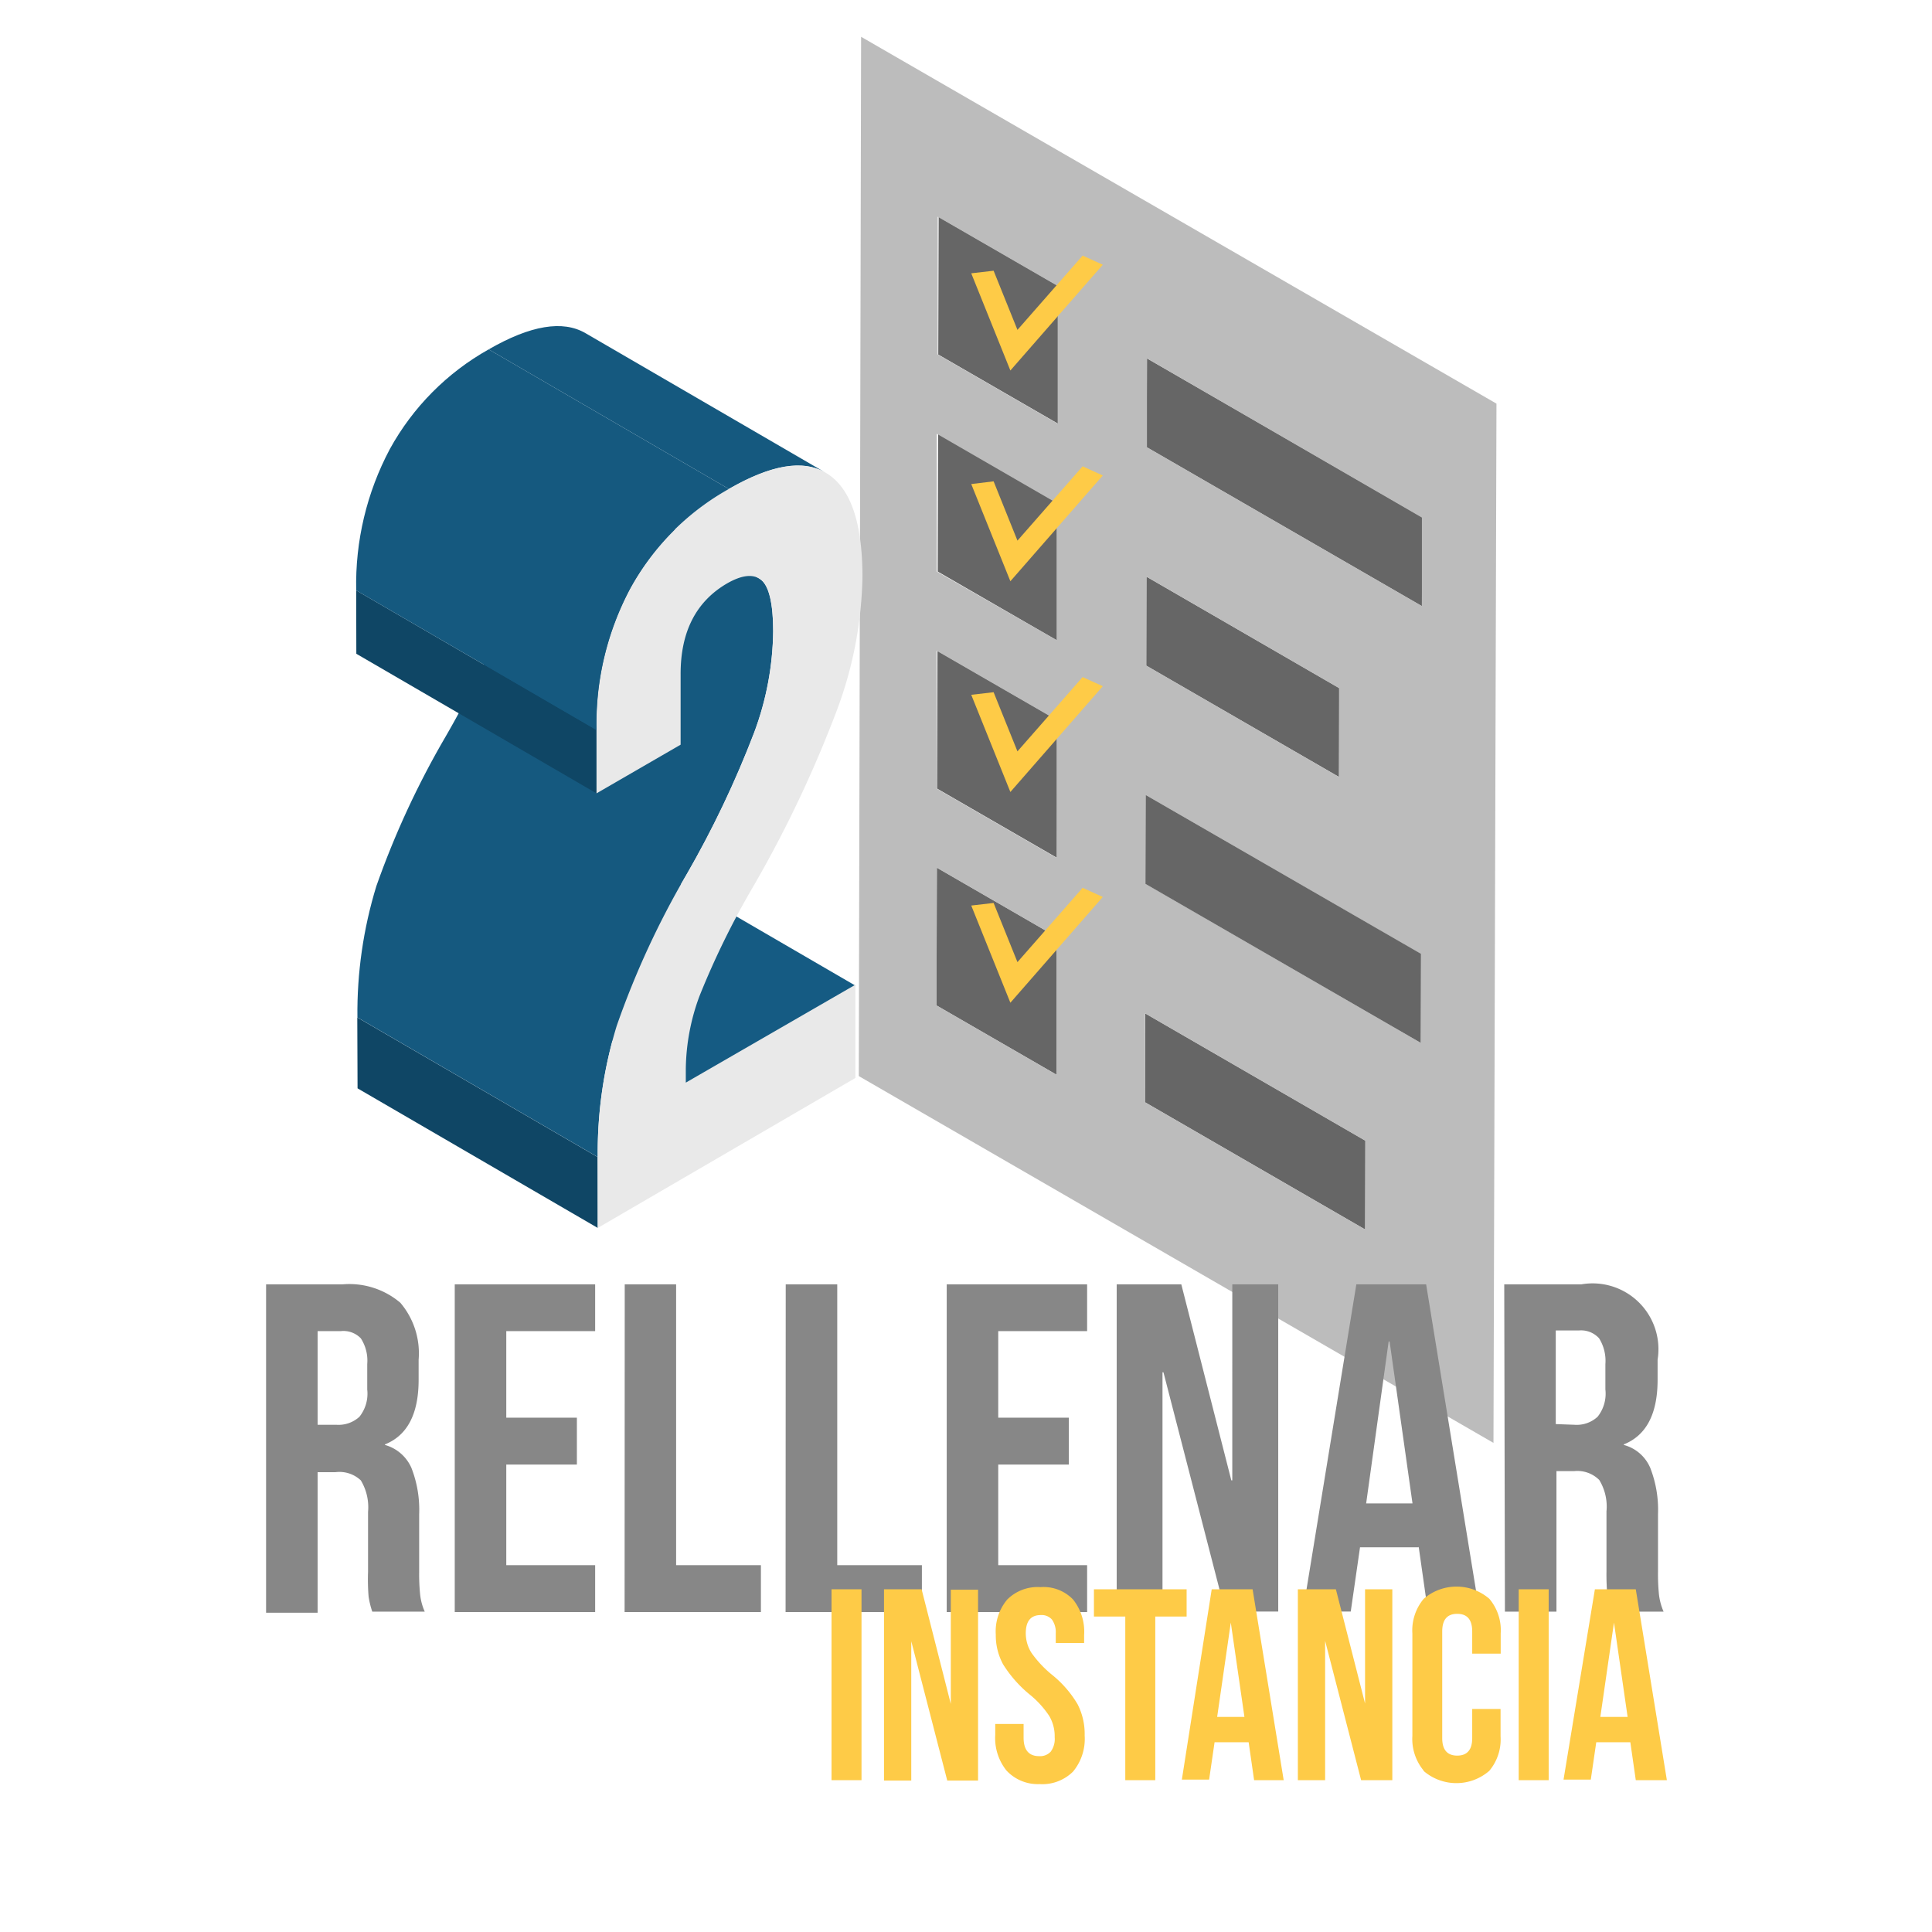 <svg xmlns="http://www.w3.org/2000/svg" id="Capa_1" data-name="Capa 1" viewBox="0 0 141.73 141.73"><defs><style>.cls-1{fill:none}.cls-2{fill:#666}.cls-3{isolation:isolate}.cls-4{fill:#bcbcbc}.cls-5{fill:#155b83}.cls-6{fill:#0f4665}.cls-7{clip-path:url(#clip-path)}.cls-8{fill:#15597f}.cls-9{clip-path:url(#clip-path-2)}.cls-10{fill:#e9e9e9}.cls-11{clip-path:url(#clip-path-3)}.cls-12{fill:#878787}.cls-13{fill:#fecb47}</style><clipPath id="clip-path"><path d="M38.06 32.19l17.62 10.24.17.12c.57.47.87 1.73.87 3.78a21.91 21.91 0 0 1-1.38 7.37 73.31 73.31 0 0 1-5 10.5 63 63 0 0 0-5.1 11.06 31.66 31.66 0 0 0-1.39 9.62L26.22 74.64A31.66 31.66 0 0 1 27.61 65a63.75 63.75 0 0 1 5.1-11 73.31 73.31 0 0 0 5-10.5 21.91 21.91 0 0 0 1.38-7.37c0-2.05-.3-3.31-.87-3.78z" class="cls-1"></path></clipPath><clipPath id="clip-path-2"><path d="M43 24.44l17.57 10.24c-1.67-1-4-.58-7.1 1.19L35.85 25.63c3.07-1.77 5.43-2.16 7.15-1.19z" class="cls-1"></path></clipPath><clipPath id="clip-path-3"><path d="M43.75 53.55L26.13 43.31a21.14 21.14 0 0 1 2.47-10.37 18.72 18.72 0 0 1 7.25-7.31l17.62 10.24a18.65 18.65 0 0 0-7.25 7.31 21.14 21.14 0 0 0-2.47 10.37z" class="cls-1"></path></clipPath></defs><title>2-rellenar-instancia</title><path d="M77.66 20.99l-.03 10.1-8.8-5.08.03-10.1 8.8 5.08zM77.61 36.9l-.02 10.11-8.8-5.08.03-10.11 8.79 5.08zM77.57 52.82l-.03 10.11-8.8-5.08.03-10.11 8.8 5.08zM77.52 68.73l-.02 10.11-8.8-5.08.03-10.11 8.79 5.08zM98.25 50.48L98.23 57l-14.15-8.17.02-6.53 14.15 8.18zM104.33 37.94l-.02 6.53-20.19-11.66.02-6.52 20.19 11.65zM100.17 83.68l-.02 6.52-16.16-9.34.02-6.52 16.16 9.34z" class="cls-2"></path><g class="cls-3"><path d="M63.17 2.7l46.61 26.91-.22 76.24L63 78.94zm41.05 73.8v-6.53L84.05 58.32v6.52l20.17 11.66m.09-32v-6.53L84.14 26.29v6.52l20.19 11.66m-4.18 45.73v-6.52L84 74.34v6.52l16.16 9.34M84.1 42.3v6.53L98.23 57v-6.52L84.1 42.3m-6.6 36.54V68.73l-8.79-5.08v10.11l8.8 5.08m0-15.91V52.82l-8.8-5.08v10.11l8.8 5.08m0-15.92V36.9l-8.79-5.08v10.11L77.59 47m0-15.92v-10.1l-8.8-5.08V26l8.8 5.08" class="cls-4"></path><path d="M104.24 69.97l-.02 6.53-20.19-11.66.02-6.52 20.19 11.65z" class="cls-2"></path></g><g class="cls-3"><path d="M50.32 79.49L32.7 69.25l12.44-7.18 17.62 10.24-12.44 7.18z" class="cls-5"></path><path d="M43.85 90.08L26.23 79.84l-.02-5.2 17.63 10.24.01 5.2z" class="cls-6"></path><g class="cls-3"><g class="cls-7"><g class="cls-3"><path d="M43.84 84.88L26.22 74.64A31.66 31.66 0 0 1 27.61 65a63.75 63.75 0 0 1 5.1-11 73.31 73.31 0 0 0 5-10.5 21.91 21.91 0 0 0 1.38-7.37c0-2.05-.3-3.31-.87-3.78l-.17-.12 17.63 10.2.17.12c.57.47.87 1.73.87 3.78a21.91 21.91 0 0 1-1.38 7.37 73.31 73.31 0 0 1-5 10.5 63 63 0 0 0-5.1 11.06 31.66 31.66 0 0 0-1.39 9.62" class="cls-8"></path></g></g></g><path d="M43.76 58.2L26.14 47.96l-.01-4.65 17.62 10.24.01 4.65z" class="cls-6"></path><g class="cls-3"><g class="cls-9"><g class="cls-3"><path d="M53.47 35.87L35.85 25.63c3.07-1.77 5.43-2.16 7.1-1.19l17.62 10.24c-1.67-1-4-.58-7.1 1.19" class="cls-8"></path></g></g></g><path d="M53.47 35.87c3.18-1.84 5.6-2.19 7.28-1.08s2.51 3.61 2.52 7.49a29.3 29.3 0 0 1-1.79 9.59 87.34 87.34 0 0 1-6.25 13.21 60.11 60.11 0 0 0-3.92 8 15.82 15.82 0 0 0-1 5.34v1l12.44-7.18v6.84l-18.9 11v-5.2a31.66 31.66 0 0 1 1.39-9.62 63 63 0 0 1 5.1-11.06 73.31 73.31 0 0 0 5-10.5 21.91 21.91 0 0 0 1.38-7.37c0-2-.3-3.31-.87-3.78s-1.42-.38-2.53.26q-3.41 2-3.39 6.68v5.14l-6.17 3.57v-4.65a21.14 21.14 0 0 1 2.47-10.37 18.65 18.65 0 0 1 7.24-7.31z" class="cls-10"></path><g class="cls-3"><g class="cls-11"><g class="cls-3"><path d="M43.75 53.55L26.13 43.31a21.14 21.14 0 0 1 2.47-10.37 18.72 18.72 0 0 1 7.25-7.31l17.62 10.24a18.65 18.65 0 0 0-7.25 7.31 21.14 21.14 0 0 0-2.47 10.37" class="cls-8"></path></g></g></g></g><path d="M19.52 94.22h5.6a5.78 5.78 0 014.25 1.35 5.72 5.72 0 011.34 4.18v1.47q0 3.75-2.47 4.74v.04a3 3 0 011.94 1.68 8.44 8.44 0 01.57 3.4v4.23a14.91 14.91 0 00.07 1.66 4.15 4.15 0 00.34 1.26h-3.85a6.5 6.5 0 01-.27-1.1 15.68 15.68 0 01-.04-1.83v-4.39a3.81 3.81 0 00-.53-2.31 2.28 2.28 0 00-1.87-.6h-1.3v10.31h-3.78zm5.15 10.3a2.26 2.26 0 001.7-.59 2.72 2.72 0 00.57-2v-1.86a3 3 0 00-.47-1.89 1.77 1.77 0 00-1.47-.53h-1.7v6.87zM33.36 94.22h10.3v3.43h-6.52V104h5.18v3.44h-5.18v7.38h6.52v3.44h-10.3zM45.83 94.22h3.77v20.6h6.22v3.44h-10zM57.64 94.22h3.78v20.6h6.21v3.44h-10zM69.45 94.22h10.3v3.43h-6.52V104h5.18v3.44h-5.18v7.38h6.52v3.44h-10.3zM81.92 94.22h4.74l3.67 14.38h.07V94.22h3.37v24h-3.89l-4.53-17.55h-.07v17.55h-3.36zM99.5 94.22h5.12l3.91 24h-3.78l-.68-4.78v.07h-4.3l-.68 4.71h-3.51zm4.12 16.07l-1.68-11.88h-.07l-1.65 11.88zM110.35 94.22H116a4.83 4.83 0 015.6 5.53v1.47q0 3.75-2.48 4.74v.04a2.92 2.92 0 011.94 1.68 8.44 8.44 0 01.57 3.4v4.23a14.91 14.91 0 00.07 1.66 4.45 4.45 0 00.34 1.26h-3.84a5.74 5.74 0 01-.28-1.1 18.27 18.27 0 01-.07-1.86v-4.39a3.74 3.74 0 00-.53-2.31 2.27 2.27 0 00-1.84-.65h-1.3v10.31h-3.78zm5.15 10.3a2.25 2.25 0 001.7-.59 2.72 2.72 0 00.57-2v-1.86a3.12 3.12 0 00-.46-1.89 1.78 1.78 0 00-1.46-.58h-1.72v6.87z" class="cls-12"></path><path d="M61 116.59h2.2v14H61zM64.85 116.59h2.76l2.14 8.41v-8.38h2v14h-2.26l-2.64-10.22v10.22h-2zM73.83 129.88a3.81 3.81 0 01-.82-2.61v-.8h2.08v1c0 .9.38 1.36 1.14 1.36a1.06 1.06 0 00.85-.33 1.57 1.57 0 00.29-1.07 2.91 2.91 0 00-.4-1.55 7 7 0 00-1.48-1.61 9.13 9.13 0 01-1.9-2.17 4.44 4.44 0 01-.54-2.19 3.63 3.63 0 01.84-2.57 3.15 3.15 0 012.44-.91 3 3 0 012.39.91 3.78 3.78 0 01.81 2.61v.58h-2.08v-.72a1.59 1.59 0 00-.28-1 1 1 0 00-.82-.33c-.73 0-1.1.44-1.1 1.34a2.69 2.69 0 00.41 1.42 8.13 8.13 0 001.49 1.6 8 8 0 011.9 2.18 4.79 4.79 0 01.52 2.3 3.76 3.76 0 01-.85 2.64 3.2 3.2 0 01-2.47.92 3.13 3.13 0 01-2.42-1zM82.55 118.59h-2.3v-2h6.8v2h-2.3v12h-2.2zM88.89 116.59h3l2.28 14H92l-.4-2.78h-2.5l-.4 2.74h-2zm2.4 9.36l-1-6.92-1 6.92zM95.21 116.59H98l2.14 8.38v-8.38h2v14h-2.29l-2.64-10.22v10.22h-2zM104.44 129.89a3.63 3.63 0 01-.83-2.54v-7.52a3.61 3.61 0 01.83-2.54 3.68 3.68 0 014.82 0 3.57 3.57 0 01.83 2.54v1.48H108v-1.62c0-.87-.36-1.3-1.1-1.3s-1.1.43-1.1 1.3v7.82c0 .85.37 1.28 1.1 1.28s1.1-.43 1.1-1.28v-2.14h2.08v2a3.58 3.58 0 01-.83 2.54 3.68 3.68 0 01-4.82 0zM111.41 116.59h2.2v14h-2.2zM117 116.59h3l2.28 14H120l-.4-2.78h-2.5l-.4 2.74h-2zm2.4 9.36l-1-6.92-1 6.92zM74.64 24.2l4.78-5.45 1.48.67-6.78 7.76-2.87-7.13 1.64-.19 1.75 4.34zM74.64 39.66l4.78-5.45 1.48.67-6.78 7.76-2.87-7.13 1.64-.2 1.75 4.35zM74.64 55.12l4.78-5.45 1.48.67-6.78 7.76-2.87-7.13 1.64-.19 1.75 4.34zM74.64 70.58l4.78-5.45 1.48.67-6.78 7.76-2.87-7.13 1.64-.19 1.75 4.34z" class="cls-13"></path></svg>
